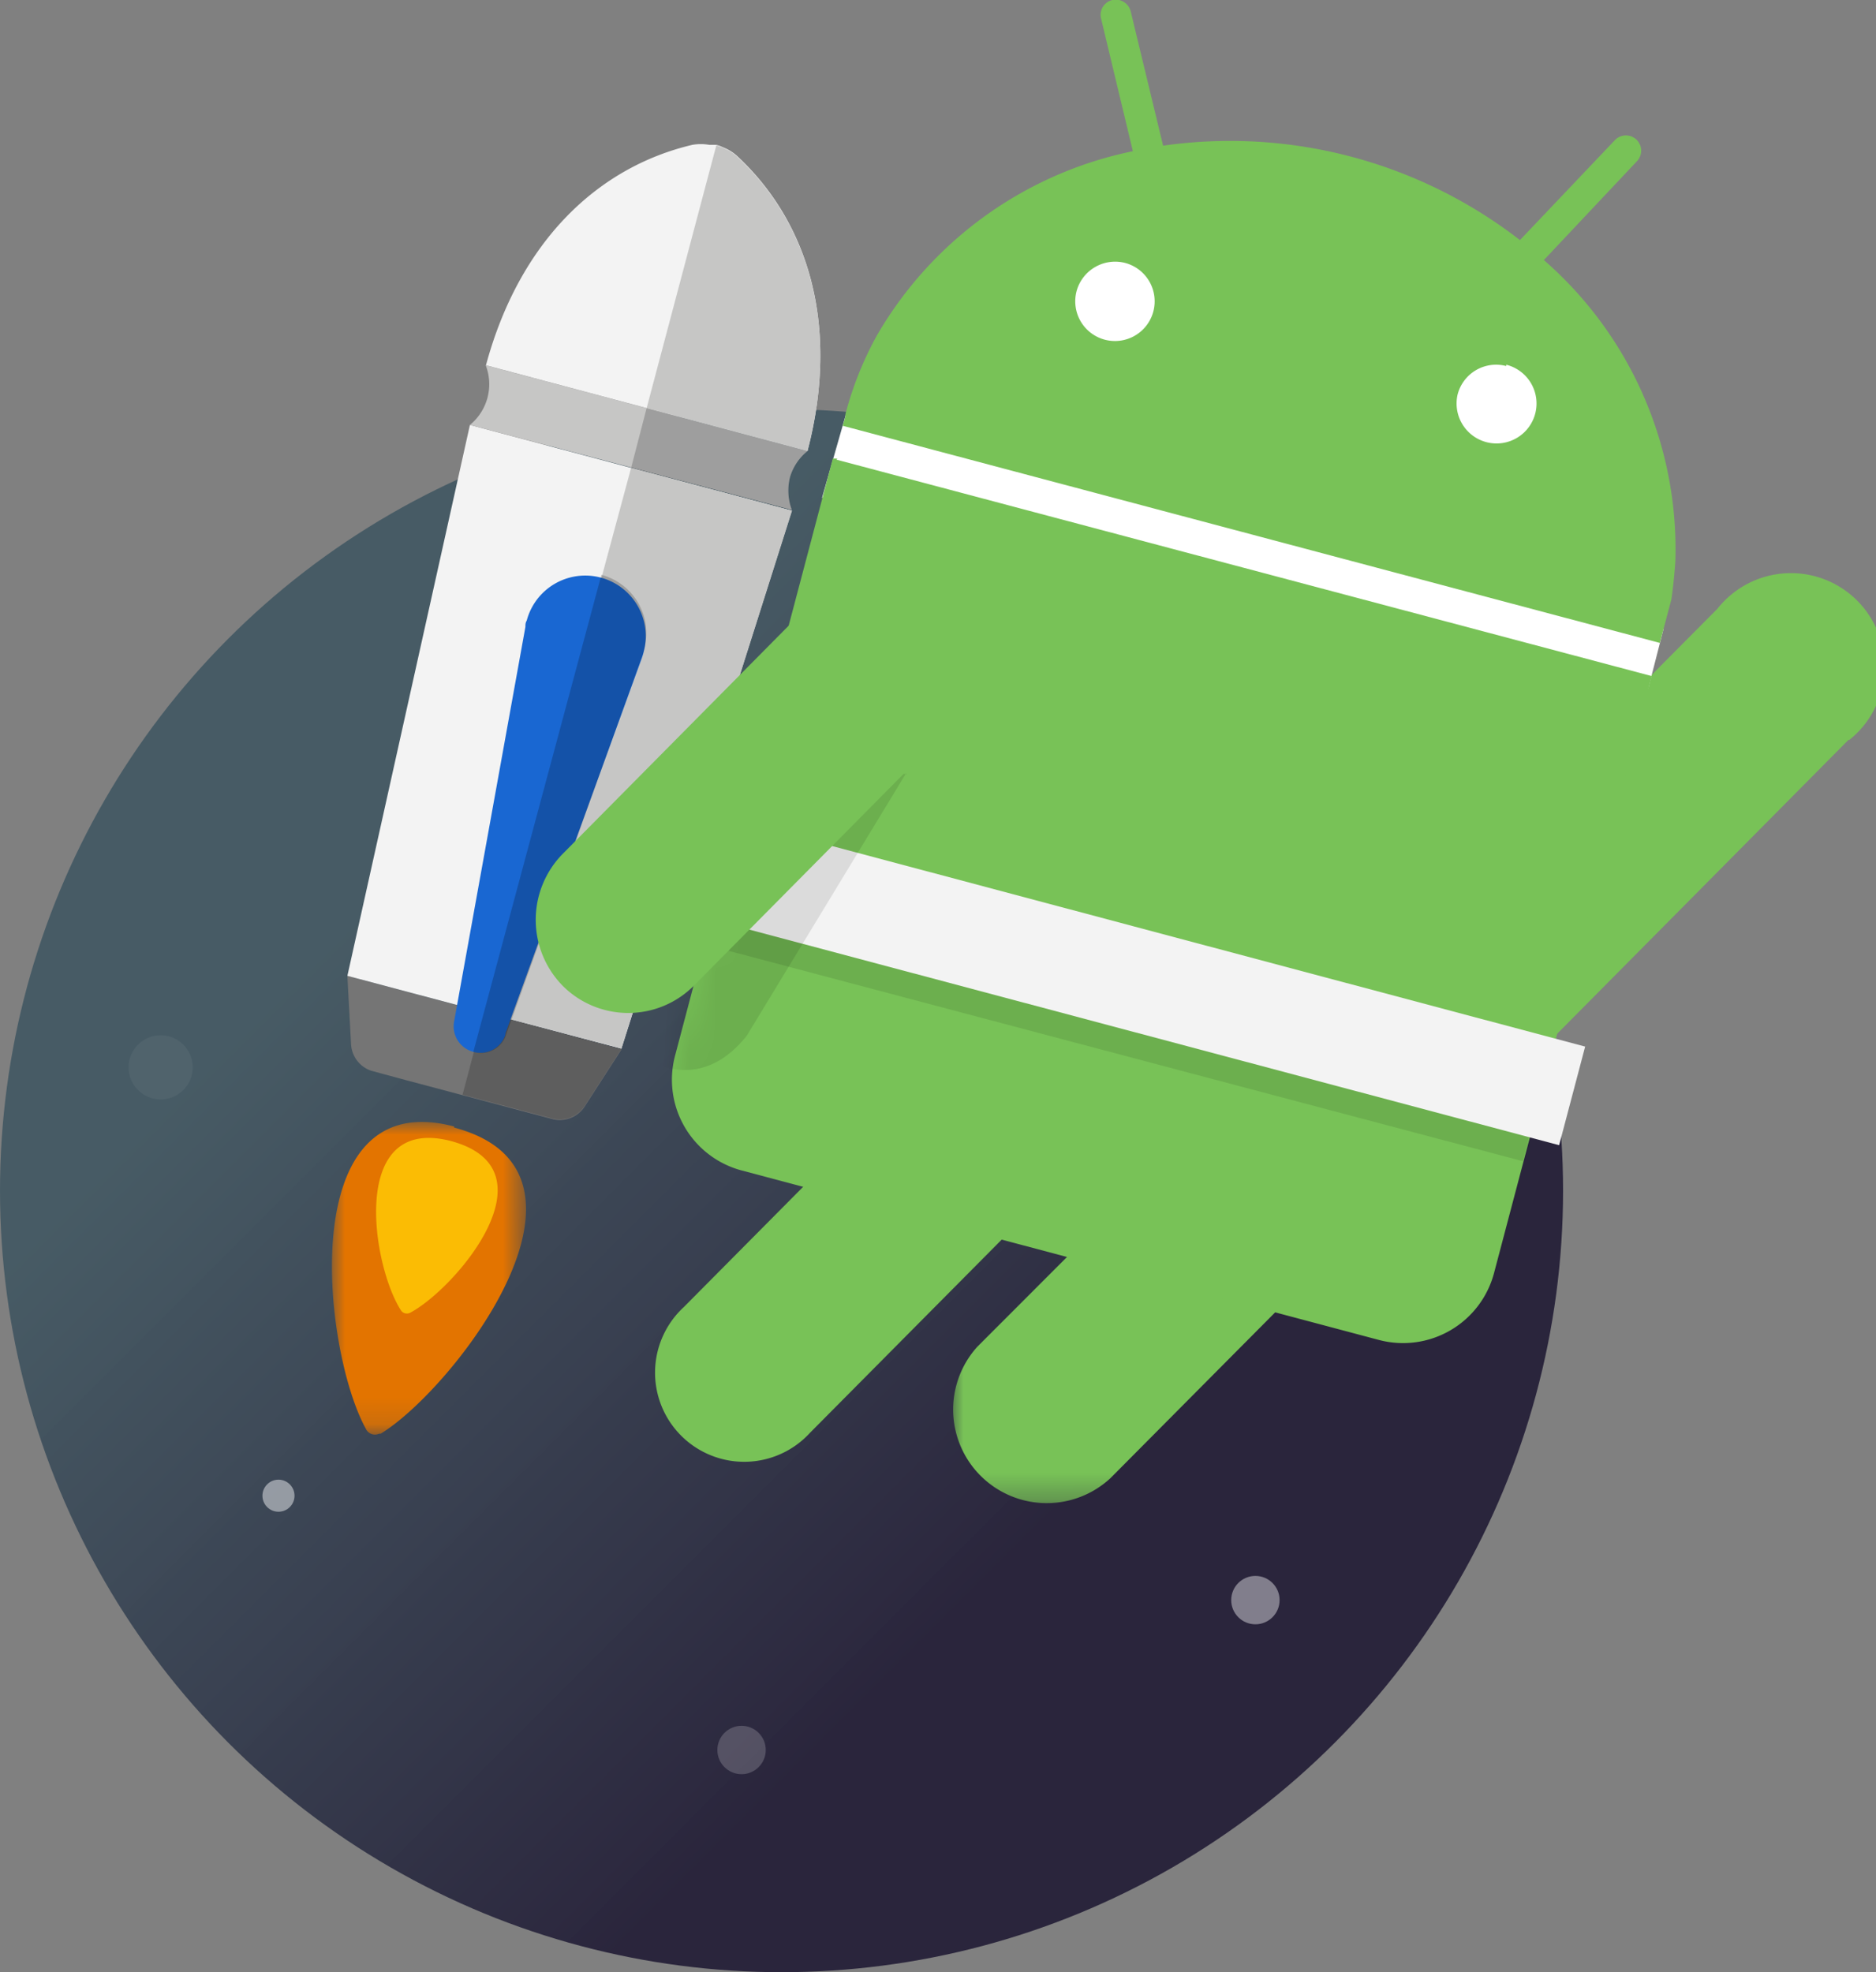 <svg xmlns="http://www.w3.org/2000/svg" xmlns:xlink="http://www.w3.org/1999/xlink" viewBox="0 0 71.34 75"><rect x="0" y="0" width="71.34" height="75" fill="#808080" stroke="none"/><defs><style>.cls-1,.cls-3,.cls-4,.cls-5,.cls-6{fill:#fff;}.cls-1,.cls-10,.cls-11,.cls-12,.cls-13,.cls-15,.cls-16,.cls-17,.cls-19,.cls-7,.cls-8,.cls-9{fill-rule:evenodd;}.cls-2{fill:url(#linear-gradient);}.cls-3{opacity:0.05;}.cls-19,.cls-3,.cls-4,.cls-5,.cls-6,.cls-8{isolation:isolate;}.cls-4{opacity:0.19;}.cls-5{opacity:0.41;}.cls-6{opacity:0.46;}.cls-7{fill:#757575;}.cls-8{opacity:0.2;}.cls-9{fill:#f3f3f3;}.cls-10{fill:#5bc348;}.cls-11{fill:#c6c6c5;}.cls-12{fill:#d3dde2;}.cls-13{fill:#1967d2;}.cls-14{mask:url(#mask);}.cls-15{fill:#e37400;}.cls-16{fill:#fbbc04;}.cls-17{fill:#78c257;}.cls-18{mask:url(#mask-2);}.cls-19{opacity:0.1;}.cls-20{mask:url(#mask-3);}</style><linearGradient id="linear-gradient" x1="889.97" y1="84.37" x2="890.05" y2="84.29" gradientTransform="matrix(292, 0, 0, -292, -259854.51, 24667.25)" gradientUnits="userSpaceOnUse"><stop offset="0" stop-color="#455a64" stop-opacity="0.96"/><stop offset="1" stop-color="#2a253c"/></linearGradient><mask id="mask" x="12.62" y="42.66" width="7.38" height="11.89" maskUnits="userSpaceOnUse"><g id="d"><path id="c" class="cls-1" d="M12.62,42.66H20V54.55H12.62Z"/></g></mask><mask id="mask-2" x="36.14" y="39.53" width="17.66" height="17.76" maskUnits="userSpaceOnUse"><g id="f"><path id="e" class="cls-1" d="M36.14,39.53H53.79V57.29H36.14Z"/></g></mask><mask id="mask-3" x="21.72" y="17.46" width="41.16" height="33.66" maskUnits="userSpaceOnUse"><g id="h"><path id="g" class="cls-1" d="M25.73,40.18a3.59,3.59,0,0,0,2.53,4.37L52.51,51a3.57,3.57,0,0,0,4.35-2.53l6-22.73L31.93,17.5l-.18,0Z"/></g></mask></defs><title>Ресурс 101</title><g id="Слой_2" data-name="Слой 2"><g id="Layer_1" data-name="Layer 1"><circle class="cls-2" cx="29.72" cy="45.28" r="29.72"/><circle class="cls-3" cx="6.11" cy="40.59" r="1.22"/><circle class="cls-4" cx="28.2" cy="66.55" r="0.92"/><circle class="cls-5" cx="47.74" cy="60.85" r="0.92"/><circle class="cls-6" cx="10.59" cy="56.88" r="0.61"/><path class="cls-7" d="M13.21,37.11l.14,2.61a1.13,1.13,0,0,0,.77,1l1.33.36,4.29,1.14,1.32.35a1.13,1.13,0,0,0,1.16-.47l1.42-2.2L13.21,37.11Z"/><path class="cls-8" d="M17.59,41.63l2.15.57,1.32.35a1.13,1.13,0,0,0,1.16-.47l1.42-2.2L18.42,38.5"/><path class="cls-9" d="M13.21,37.11l4.66-20.95,12.24,3.26L23.63,39.88"/><path class="cls-10" d="M30.71,17.15Z"/><path class="cls-11" d="M30.71,17.15h0a2,2,0,0,0-.67,1,2.1,2.1,0,0,0,.07,1.24L17.87,16.16a2,2,0,0,0,.6-2.27h0Z"/><path class="cls-9" d="M30.71,17.15,18.48,13.89c1.26-4.67,4.21-7.52,7.84-8.38a1.83,1.83,0,0,1,.66,0l.26,0a1.06,1.06,0,0,1,.25.09,1.71,1.71,0,0,1,.56.35c2.73,2.55,3.88,6.49,2.66,11.18"/><path class="cls-10" d="M18.48,13.89h0Z"/><path class="cls-11" d="M24,17.79l6.12,1.63L23.63,39.88,18.42,38.5"/><path class="cls-12" d="M30.71,17.15Z"/><path class="cls-8" d="M24.59,15.52h0l6.12,1.63h0a2,2,0,0,0-.67,1,2.1,2.1,0,0,0,.07,1.24L24,17.79"/><path class="cls-11" d="M27.24,5.53a1.06,1.06,0,0,1,.25.09,1.71,1.71,0,0,1,.56.35c2.73,2.55,3.88,6.49,2.66,11.18l-6.12-1.63"/><path class="cls-13" d="M19.22,39.3v.05A1,1,0,0,1,18,40a1,1,0,0,1-.73-1.16v0l2.71-15c0-.08,0-.16.05-.24a2.3,2.3,0,1,1,4.45,1.18,2.17,2.17,0,0,1-.07.24L19.22,39.3Z"/><path class="cls-8" d="M22.87,21.86a2.3,2.3,0,0,1,1.63,2.82,2.17,2.17,0,0,1-.07.24L19.26,39.31v0A1,1,0,0,1,18,40"/><g class="cls-14"><path class="cls-15" d="M17.27,42.84c-6.1-1.62-5,8.51-3.36,11.49h0a.38.38,0,0,0,.51.19l.06,0h0c2.77-1.69,9.16-9.95,2.79-11.64"/></g><path class="cls-16" d="M17.14,43.39c-3.88-1-3,4.71-1.9,6.43h0a.27.27,0,0,0,.36.1h0c1.72-.91,5.59-5.45,1.54-6.53"/><path class="cls-17" d="M70.31,28.15a3.56,3.56,0,1,0-5-5L54,34.53a3.56,3.56,0,1,0,5,5l11.3-11.4Z"/><g class="cls-18"><path class="cls-17" d="M52.76,45.61a3.56,3.56,0,1,0-5-5L37.17,51.21a3.56,3.56,0,0,0,5.06,5Z"/></g><path class="cls-17" d="M41.14,44.07a3.39,3.39,0,1,0-4.8-4.78L26,49.71a3.39,3.39,0,1,0,4.8,4.78L41.14,44.07Z"/><path class="cls-1" d="M32.19,15.68l-.93,3.25,31.42,7.25.58-2.26Z"/><path class="cls-17" d="M31.84,17.44l-.17,0-6,22.71a3.57,3.57,0,0,0,2.53,4.36l24.25,6.45a3.58,3.58,0,0,0,4.36-2.53l6-22.72-31-8.23Zm.2-1.25,31.08,8.26.44-1.66c.07-.49.12-1,.15-1.45a14.58,14.58,0,0,0-5-11.45l3.54-3.76a.58.58,0,0,0-.84-.8L57.8,9.13A18,18,0,0,0,44.23,5.54L43,.44A.59.59,0,0,0,42.3,0a.58.58,0,0,0-.43.7l1.21,5.05a14.65,14.65,0,0,0-9.73,7,13,13,0,0,0-1.2,3c0,.16-.08.32-.11.48Z"/><path class="cls-1" d="M57.28,13.87A1.52,1.52,0,1,1,55.43,15a1.51,1.51,0,0,1,1.85-1.08M42.79,10a1.51,1.51,0,1,1-1.85,1.07A1.52,1.52,0,0,1,42.79,10"/><path class="cls-19" d="M57.91,44.16l-30.2-8,1-3.75,30.19,8Z"/><path class="cls-9" d="M59.29,43.55,28,35.22l1-3.75L60.28,39.8Z"/><g class="cls-20"><path class="cls-19" d="M34.46,29.4l-6.07,10c-3,3.71-6.67-1.76-6.67-1.76L28.93,28l5.54,1.45Z"/></g><path class="cls-17" d="M37.65,26.11a3.58,3.58,0,0,0,0-5,3.52,3.52,0,0,0-5,0l0,0L21.39,32.48a3.58,3.58,0,0,0,0,5,3.52,3.52,0,0,0,5,0l0,0Z"/></g></g></svg>